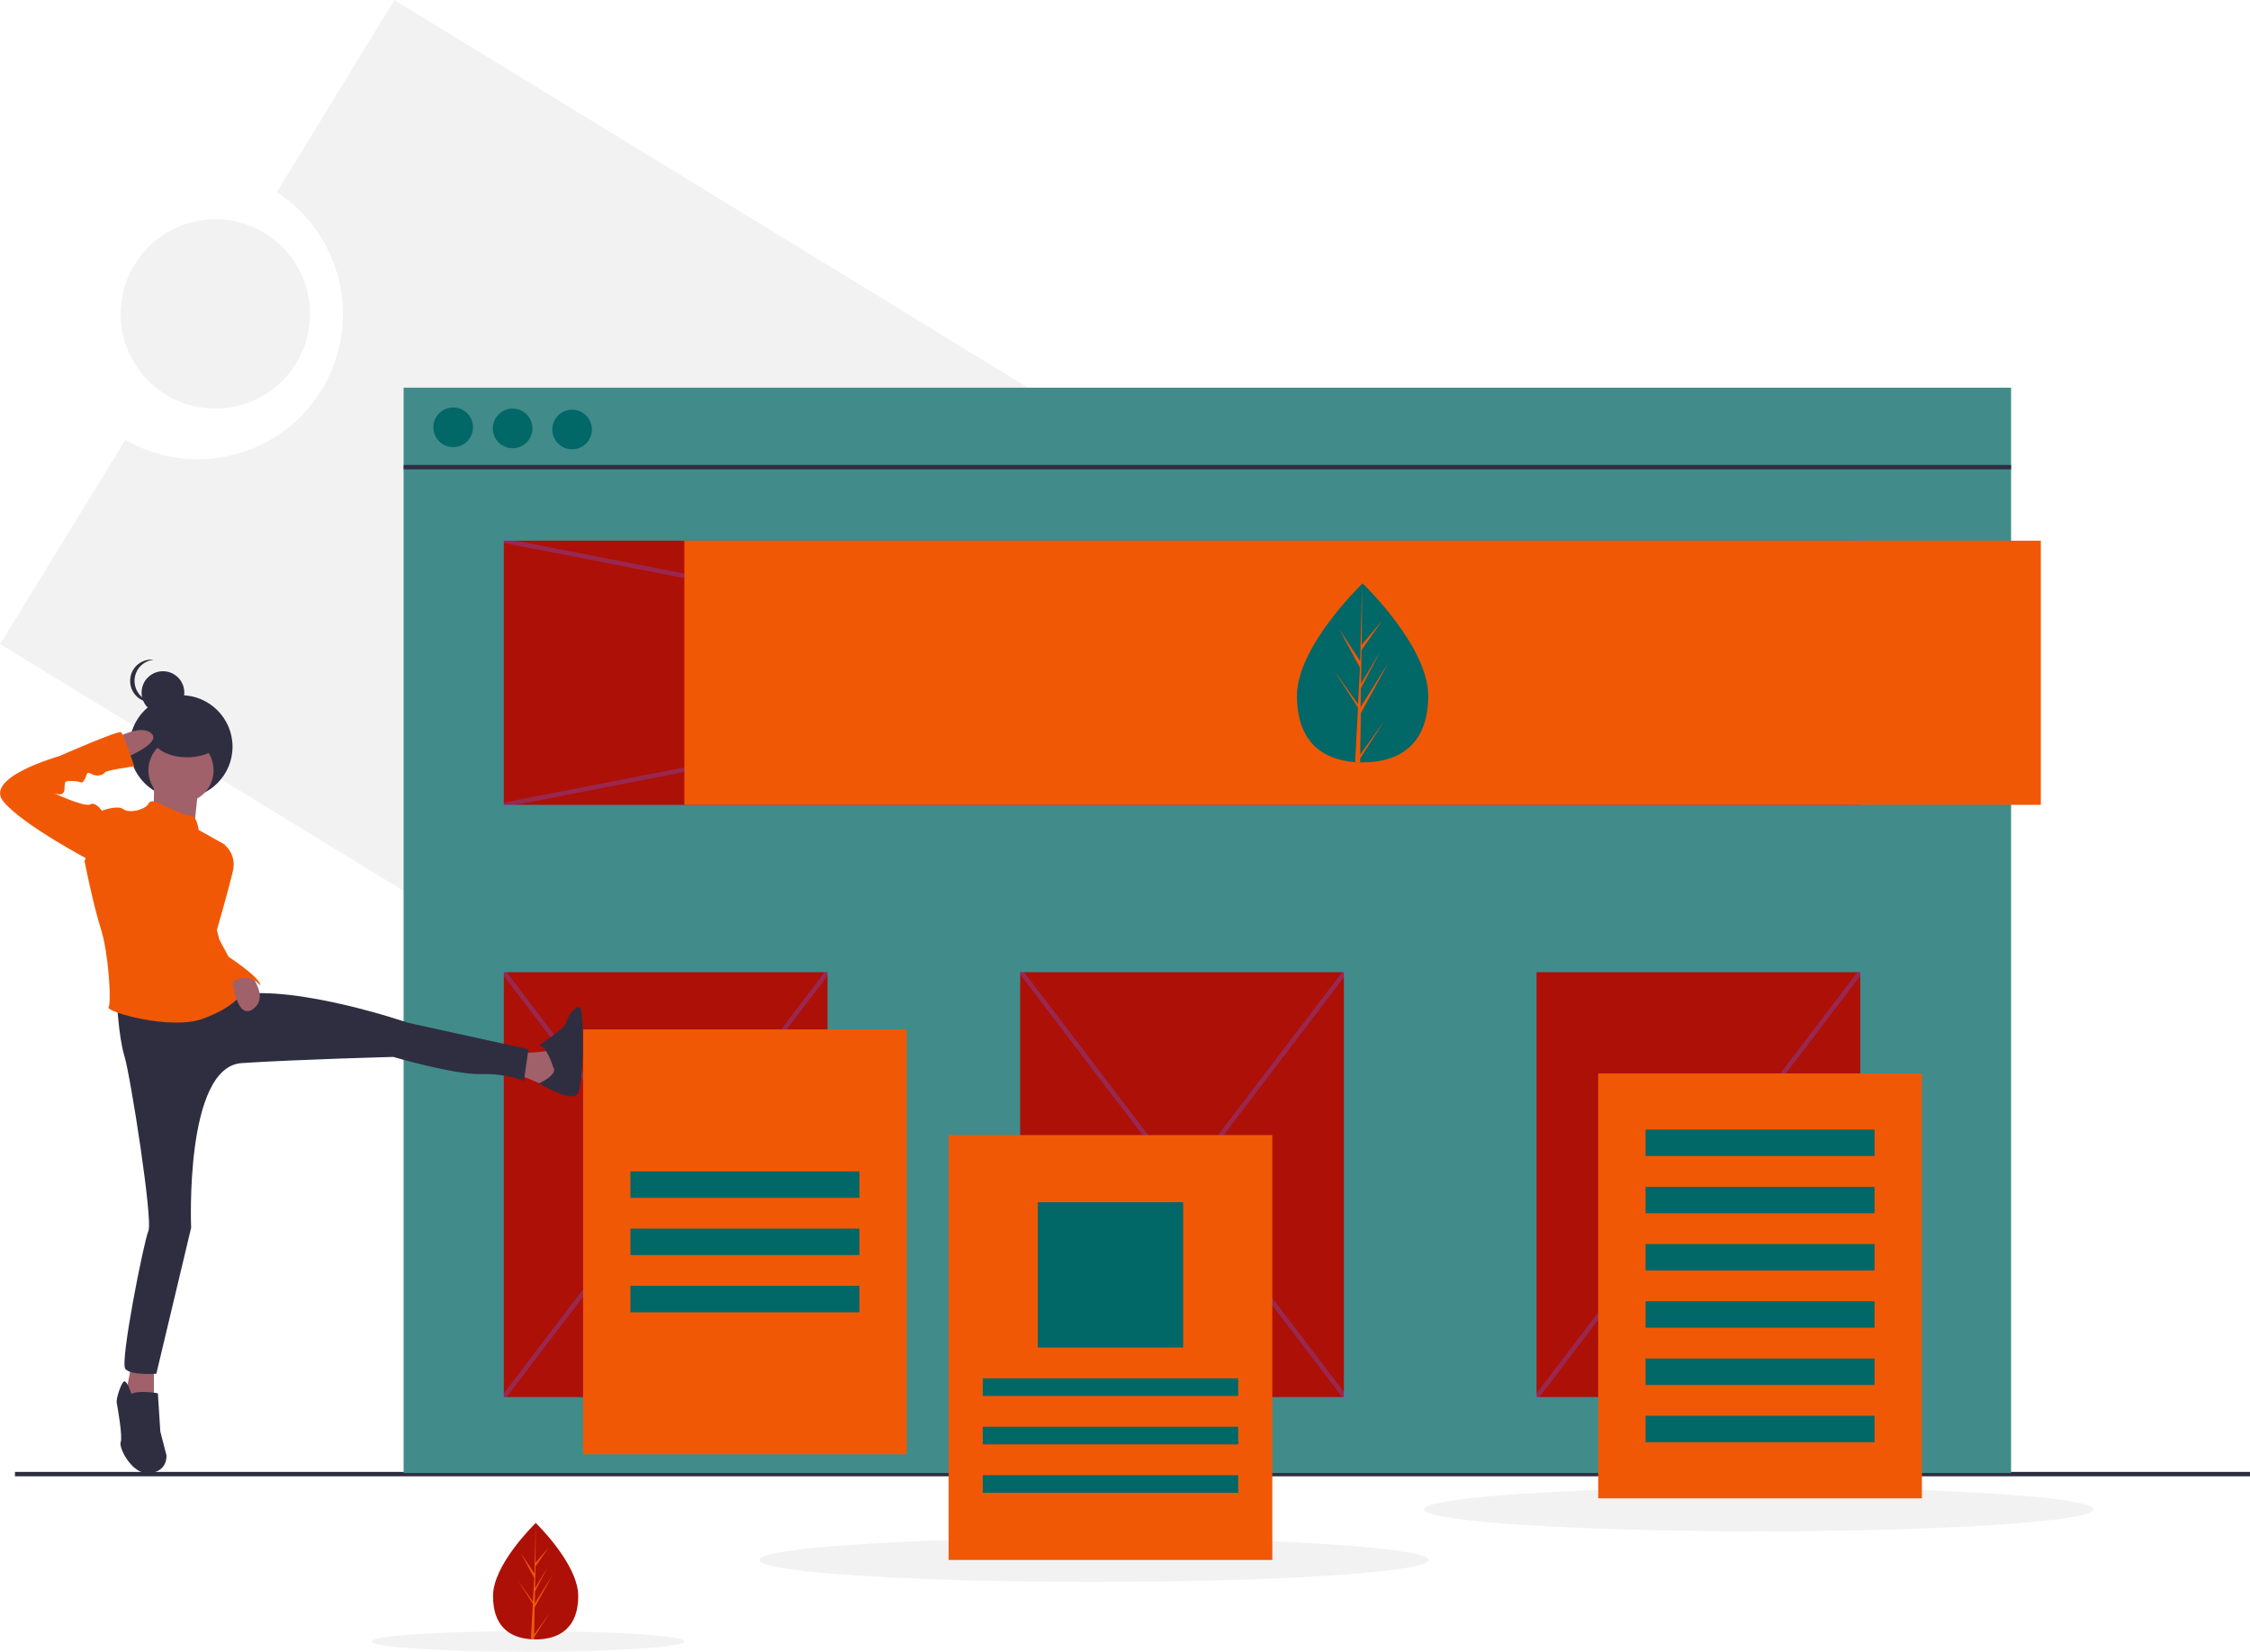 <?xml version="1.0" encoding="UTF-8"?> <!-- Generator: Adobe Illustrator 24.0.1, SVG Export Plug-In . SVG Version: 6.00 Build 0) --> <svg xmlns="http://www.w3.org/2000/svg" xmlns:xlink="http://www.w3.org/1999/xlink" id="a761666e-317c-445e-96b4-8ff633270475" x="0px" y="0px" viewBox="0 0 1021.8 750.3" style="enable-background:new 0 0 1021.8 750.3;" xml:space="preserve"> <style type="text/css"> .st0{fill:#F2F2F2;} .st1{fill:none;stroke:#2F2E41;stroke-width:2;stroke-miterlimit:10;} .st2{fill:#418B8B;} .st3{fill:#026767;} .st4{fill:#AD1007;} .st5{opacity:0.3;fill:none;stroke:#6C63FF;stroke-width:2;stroke-miterlimit:10;enable-background:new ;} .st6{fill:#F15806;} .st7{fill:#2F2E41;} .st8{fill:#A0616A;} </style> <title>landing page</title> <path class="st0" d="M179.1,0l-53.4,87.3c30.6,19.9,39.2,60.7,19.4,91.3C126,208,87.3,217.3,56.9,199.8L0.1,292.6l547.6,335.1 l179-292.6L179.1,0z"></path> <circle class="st0" cx="97.8" cy="142.6" r="43"></circle> <ellipse class="st0" cx="496.8" cy="708.6" rx="152" ry="10"></ellipse> <ellipse class="st0" cx="239.8" cy="745.6" rx="71" ry="4.7"></ellipse> <ellipse class="st0" cx="798.8" cy="685.6" rx="152" ry="10"></ellipse> <line class="st1" x1="6.8" y1="669.6" x2="1021.8" y2="669.6"></line> <rect x="183.3" y="176.1" class="st2" width="730" height="493"></rect> <line class="st1" x1="183.3" y1="212.2" x2="913.3" y2="212.2"></line> <circle class="st3" cx="205.8" cy="194.1" r="9"></circle> <circle class="st3" cx="232.8" cy="194.6" r="9"></circle> <circle class="st3" cx="259.8" cy="195.1" r="9"></circle> <rect x="228.8" y="245.6" class="st4" width="616" height="120"></rect> <line class="st5" x1="228.8" y1="365.6" x2="844.8" y2="245.6"></line> <line class="st5" x1="844.8" y1="365.6" x2="228.8" y2="245.6"></line> <rect x="228.8" y="441.6" class="st4" width="147" height="193"></rect> <rect x="697.8" y="441.6" class="st4" width="147" height="193"></rect> <rect x="463.3" y="441.6" class="st4" width="147" height="193"></rect> <line class="st5" x1="228.8" y1="441.6" x2="375.8" y2="634.6"></line> <line class="st5" x1="375.8" y1="441.6" x2="228.8" y2="634.6"></line> <line class="st5" x1="463.8" y1="441.6" x2="610.8" y2="634.6"></line> <line class="st5" x1="610.8" y1="441.6" x2="463.8" y2="634.6"></line> <line class="st4" x1="697.8" y1="441.6" x2="844.8" y2="634.6"></line> <line class="st5" x1="844.8" y1="441.6" x2="697.8" y2="634.6"></line> <rect x="310.8" y="245.6" class="st6" width="616" height="120"></rect> <rect x="725.8" y="487.6" class="st6" width="147" height="193"></rect> <rect x="747.3" y="513.1" class="st3" width="104" height="12"></rect> <rect x="747.3" y="539.1" class="st3" width="104" height="12"></rect> <rect x="747.3" y="565.1" class="st3" width="104" height="12"></rect> <rect x="747.3" y="591.1" class="st3" width="104" height="12"></rect> <rect x="747.3" y="617.1" class="st3" width="104" height="12"></rect> <rect x="747.3" y="643.1" class="st3" width="104" height="12"></rect> <rect x="264.8" y="467.6" class="st6" width="147" height="193"></rect> <rect x="286.3" y="532.1" class="st3" width="104" height="12"></rect> <rect x="286.3" y="558.1" class="st3" width="104" height="12"></rect> <rect x="286.3" y="584.1" class="st3" width="104" height="12"></rect> <path class="st3" d="M648.6,316c0,22.5-13.4,30.3-29.8,30.3c-0.4,0-0.8,0-1.1,0c-0.8,0-1.5-0.1-2.3-0.1 c-14.9-1.1-26.4-9.3-26.4-30.2c0-21.6,27.6-48.9,29.7-50.9l0,0c0.1-0.1,0.1-0.1,0.1-0.1S648.6,293.5,648.6,316z"></path> <path class="st6" d="M617.7,342.8l10.9-15.2l-10.9,16.9l0,1.8c-0.8,0-1.5-0.1-2.3-0.1l1.2-22.5l0-0.2l0,0l0.1-2.1l-11-17l11,15.4 l0,0.5l0.9-17l-9.4-17.5l9.5,14.5l0.9-35.2l0-0.1v0.1l-0.2,27.8l9.3-11l-9.4,13.4l-0.2,15.2l8.7-14.6l-8.8,16.8l-0.1,8.5l12.7-20.3 L618,324L617.7,342.8z"></path> <circle class="st7" cx="82.2" cy="339.2" r="23.4"></circle> <path class="st8" d="M69.9,354.8c0,0,0.4,14.5-1.1,14.8s19.4,6,19.4,6l2.1-19.8L69.9,354.8z"></path> <path class="st8" d="M234.3,478.3c0,0,15.5,0,15.9-1.8s3.5,14.5,3.5,14.5l-6.4,2.1c0,0-12-5.3-13.1-5.3S234.3,478.3,234.3,478.3z"></path> <path class="st7" d="M251.2,484.7c0,0-2.8-9.5-6.4-9.9c0,0,12-7.8,12.3-10.2s4.6-8.8,6.4-6.7s1.8,35.6-1.4,39.2s-17.3-5-17.3-5 S253.7,488.2,251.2,484.7z"></path> <polygon class="st8" points="59.7,619.8 56.8,635 69.9,637.1 69.9,619.8 "></polygon> <path class="st7" d="M59.7,633.2c0,0-2.1-6.7-3.5-5.6s-3.5,7.8-3.2,9.5s2.8,15.5,1.8,18s5.3,15.2,13.4,14.1s7.4-8.1,7.4-8.1 l-2.8-10.9l-1.1-17.3C71.7,632.8,62.5,631.4,59.7,633.2z"></path> <circle class="st7" cx="74" cy="314.6" r="9.7"></circle> <path class="st7" d="M61.1,309.3c0-5,3.7-9.1,8.7-9.6c-0.3,0-0.7-0.1-1-0.1c-5.4,0-9.7,4.3-9.7,9.7c0,5.4,4.3,9.7,9.7,9.7 c0.3,0,0.7,0,1-0.1C64.9,318.5,61.1,314.3,61.1,309.3z"></path> <circle class="st8" cx="82.2" cy="349.9" r="14.8"></circle> <path class="st7" d="M53,452.9c0,0,0.7,17.6,3.5,26.8s13,74.5,10.9,79.4s-13,59.6-10.5,62.7S71,624,71,624l15.8-66.3 c0,0-3.1-73.1,23-74.8s68.8-2.8,68.8-2.8s27.5,8.1,39.9,7.8s19.4,3.2,19.4,3.2l2.1-14.5l-54.7-12c0,0-50.1-17.3-77.6-12.7 S53,452.9,53,452.9z"></path> <path class="st6" d="M72.7,365.1c0,0-4.2-2.5-5.3,0c-1.1,2.5-8.5,4.6-11.3,2.5c-2.8-2.1-9.9,0.7-9.9,0.7l-7.8,22.9 c0,0,3.9,19.8,7.4,30.7c3.5,10.9,4.9,33.5,3.5,35.6s28.2,10.6,42.7,5.3s17.6-11.3,17.6-11.3s-15.9-22.6-10.6-33.2 c5.3-10.6,1.1-22.6,1.1-22.6l2.1-12l-12-6.7c0,0-0.7-6.4-3.5-6.4S72.7,365.1,72.7,365.1z"></path> <path class="st6" d="M97.1,384.1h5.3c3,2.8,4.3,6.9,3.5,10.9c-1.4,6.7-7.8,28.9-7.8,28.9l-5.3-13.8L97.1,384.1z"></path> <path class="st8" d="M112.3,440.8c0,0,10.6,11.4,2.8,17.4s-9.7-13.8-9.7-13.8L112.3,440.8z"></path> <path class="st6" d="M97.1,416.9l2.5,9.9l4.2,7.8c0,0,14.5,9.5,14.5,13.1c0,0-6.4-8.1-14.5,0l-7.2-17.5L97.1,416.9z"></path> <ellipse class="st7" cx="85" cy="334.3" rx="16.2" ry="9.7"></ellipse> <path class="st8" d="M53,335.1c0,0,11.3-6.4,15.9-1.8S55.1,345,55.1,345L53,335.1z"></path> <path class="st6" d="M48.7,370l-2.5-1.8c0,0-2.8-4.2-5.3-2.8c-2.5,1.4-16.9-5.3-16.9-5.3s5.3,2.5,5.3-1.8s0.7-3.5,4.2-3.5 s3.5,1.8,4.9-0.7c1.4-2.5,0.7-3.9,3.2-2.5c2.5,1.4,5.3,0.4,6-0.7s13.4-2.8,13.4-2.8s-4.9-14.5-6-15.5s-28.2,10.9-28.2,10.9 S-7.4,353.1,1.5,364c8.8,10.9,40.6,27.5,40.6,27.5L48.7,370z"></path> <rect x="430.8" y="515.6" class="st6" width="147" height="193"></rect> <rect x="471.3" y="546.1" class="st3" width="66" height="66"></rect> <rect x="446.3" y="626.1" class="st3" width="116" height="8"></rect> <rect x="446.3" y="648.1" class="st3" width="116" height="8"></rect> <rect x="446.3" y="670.1" class="st3" width="116" height="8"></rect> <path class="st4" d="M262.6,725c0,14.6-8.7,19.7-19.4,19.7c-0.2,0-0.5,0-0.7,0c-0.5,0-1,0-1.5-0.1c-9.7-0.7-17.1-6-17.1-19.6 c0-14,17.9-31.7,19.3-33.1l0,0c0.1-0.1,0.1-0.1,0.1-0.1S262.6,710.4,262.6,725z"></path> <path class="st6" d="M242.6,742.5l7.1-9.9l-7.1,11l0,1.1c-0.5,0-1,0-1.5-0.1l0.8-14.6l0-0.1l0,0l0.1-1.4l-7.1-11l7.1,10l0,0.3 l0.6-11l-6.1-11.4l6.2,9.4l0.6-22.9l0-0.1v0.1l-0.1,18l6.1-7.1l-6.1,8.7l-0.2,9.9l5.7-9.5l-5.7,10.9l-0.1,5.5l8.2-13.2l-8.3,15.1 L242.6,742.5z"></path> </svg> 